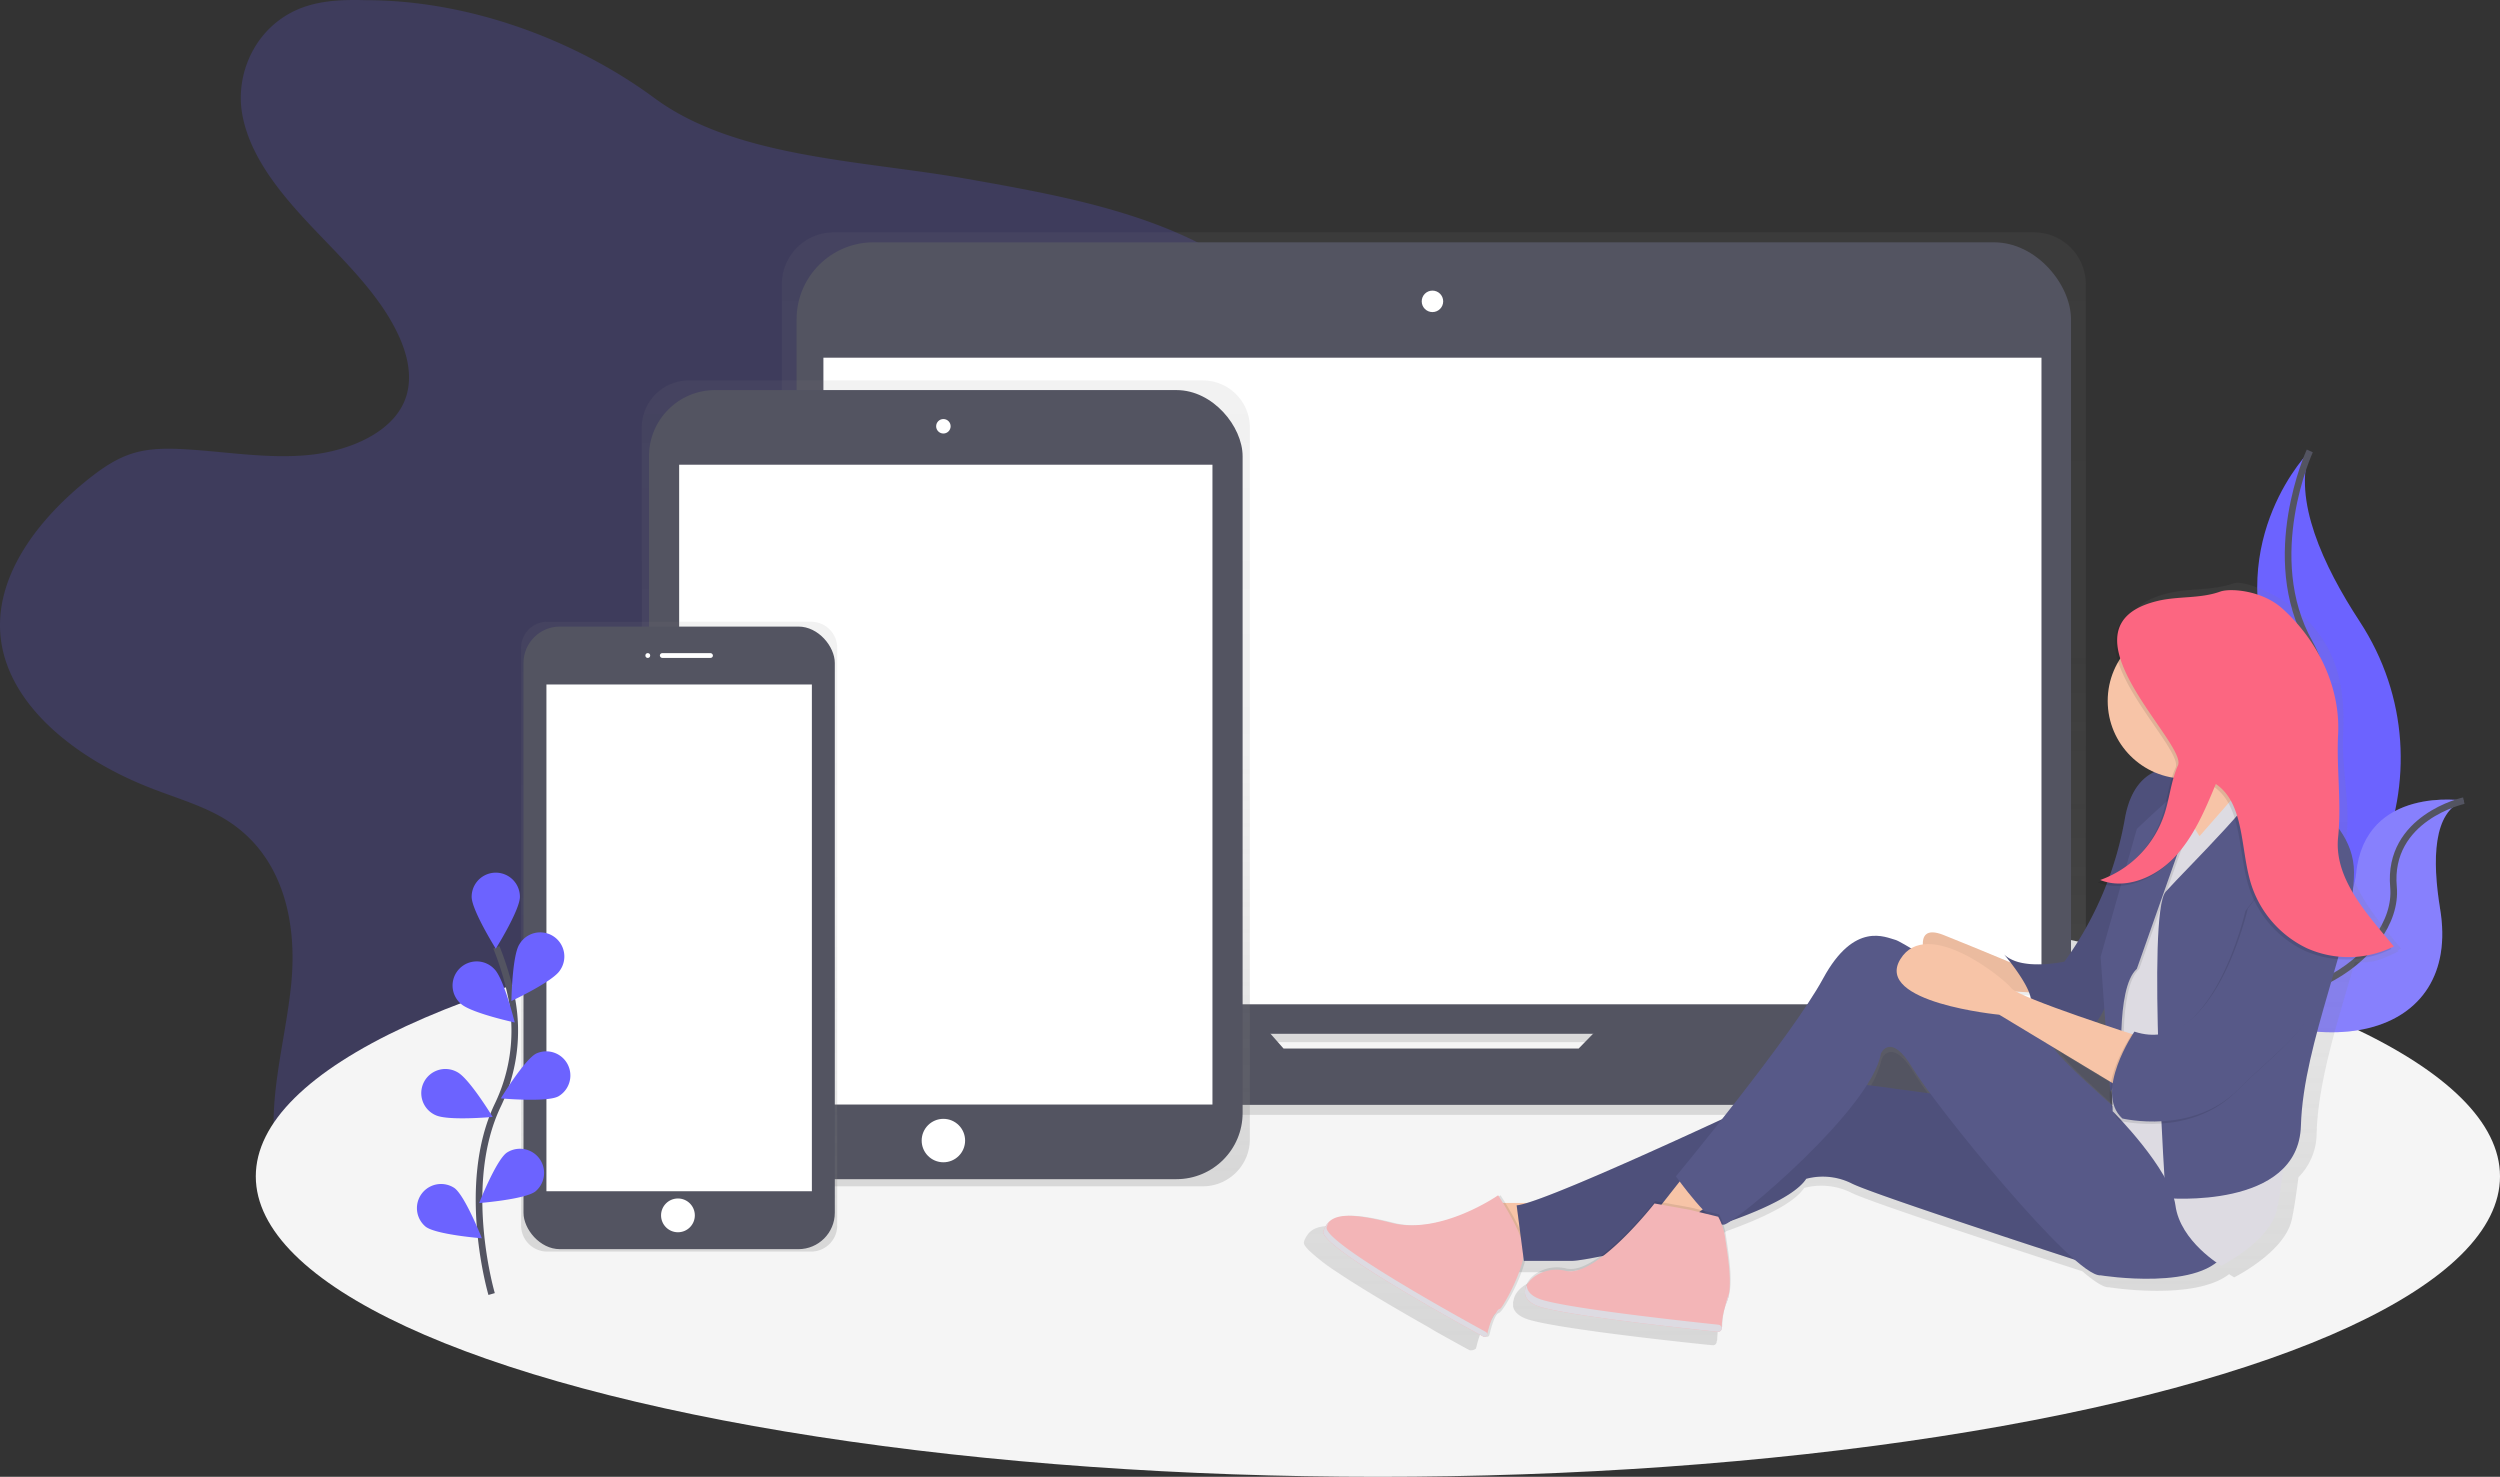 <svg xmlns="http://www.w3.org/2000/svg" xmlns:xlink="http://www.w3.org/1999/xlink" width="755.563" height="446.336" viewBox="0 0 755.563 446.336"><rect x="0" y="0" width="755.563" height="446.336" fill="#333333" stroke="none"/><defs><linearGradient id="a" x1="0.5" y1="1" x2="0.5" gradientUnits="objectBoundingBox"><stop offset="0" stop-color="gray" stop-opacity="0.251"/><stop offset="0.54" stop-color="gray" stop-opacity="0.122"/><stop offset="1" stop-color="gray" stop-opacity="0.102"/></linearGradient><linearGradient id="c" x1="0.5" y1="1" x2="0.5" y2="0" xlink:href="#a"/><linearGradient id="d" x1="0.5" y1="1" x2="0.5" y2="0" xlink:href="#a"/></defs><g transform="translate(0.001 0)"><path d="M192.417,144.051c-5.878-.168-11.9,0-17.416,1.692-15,4.609-22.113,19.691-19.8,32.724s11.822,24.388,21.69,34.766,20.559,20.639,25.971,33.045c2.7,6.192,3.96,13.128,1.218,19.312-4.23,9.532-16.986,14.856-29.231,15.965s-24.541-1.05-36.83-1.772c-5.156-.3-10.458-.336-15.315,1.057-5.331,1.517-9.773,4.616-13.857,7.847-15.935,12.675-28.691,29.967-26.627,48.134,2.334,20.588,23.148,36.859,45.946,45.589,7.548,2.917,15.534,5.236,22.178,9.364,17.5,10.889,21.434,31.309,19.691,49.33s-7.68,36.064-4.376,53.925c3.887,20.778,21.092,39.55,44.3,48.317,20.676,7.811,46.552,7.293,64.908-3.727,8.949-5.382,15.717-12.858,21.6-20.588a166.094,166.094,0,0,0,21.478-37.195c2.56-6.192,4.967-12.85,10.94-17.153,3.647-2.647,8.372-4.128,13.047-5.28,14.09-3.472,28.932-4.42,43.153-7.512s28.53-8.876,36.261-19.159c10.94-14.586,5.834-33.271,5.885-50.424.088-39.135,28.523-74.163,39.018-112.313,3.428-12.464,4.7-26.255-2.954-37.377-5.2-7.548-13.974-13-23.192-17.2-20.282-9.255-43.335-13.375-66.01-17.387-31.513-5.572-69.78-6.294-94.2-24.322C256.45,156.4,224.382,144.051,192.417,144.051Z" transform="translate(-82 -144)" fill="#6c63ff" opacity="0.2"/><ellipse cx="339.128" cy="90.813" rx="339.128" ry="90.813" transform="translate(77.306 264.709)" fill="#f5f5f5"/><path d="M1025.57,330.86s-26.131,26.131-11.377,64.908S988.9,499.031,988.9,499.031s.43-.066,1.225-.2c53.67-9.481,80.341-70.859,50.5-116.463C1029.53,365.415,1020.421,345.548,1025.57,330.86Z" transform="translate(-327.492 -194.582)" fill="#6c63ff"/><path d="M1025.57,330.86s-14.754,32.031,0,58.162,2.531,99.47-36.669,110.009" transform="translate(-327.492 -194.582)" fill="none" stroke="#535461" stroke-miterlimit="10" stroke-width="2"/><path d="M1069.643,475.669s-29.821-4.748-32.534,21.974S979.77,528.07,979.77,528.07l1.021.678c45.1,29.6,88.246,18.86,81.682-20.421C1060.089,493.683,1060.286,479,1069.643,475.669Z" transform="translate(-325.02 -233.692)" fill="#6c63ff"/><path d="M1069.643,475.669s-29.821-4.748-32.534,21.974S979.77,528.07,979.77,528.07l1.021.678c45.1,29.6,88.246,18.86,81.682-20.421C1060.089,493.683,1060.286,479,1069.643,475.669Z" transform="translate(-325.02 -233.692)" fill="#f5f5f5" opacity="0.2"/><path d="M1069.643,475.79s-23.148,5.105-21.245,26.124-34.372,46.275-68.628,26.255" transform="translate(-325.02 -233.813)" fill="none" stroke="#535461" stroke-miterlimit="10" stroke-width="2"/><path d="M826.375,476.313H779.524a15.622,15.622,0,0,0,1.634-6.979V255.967a15.687,15.687,0,0,0-15.687-15.687H402.757a15.687,15.687,0,0,0-15.695,15.687V469.341a15.622,15.622,0,0,0,1.634,6.979H340.19a4.15,4.15,0,0,0-4.15,4.15v3.348A23.207,23.207,0,0,0,359.247,507H807.318A23.207,23.207,0,0,0,830.525,483.8v-3.348a4.15,4.15,0,0,0-4.15-4.135ZM537.65,489.586l-4-4.558h99.711l-4.449,4.565Z" transform="translate(-150.767 -170.062)" fill="url(#a)"/><rect width="385.162" height="239.205" rx="23.26" transform="translate(240.751 73.237)" fill="#535461"/><rect width="368.132" height="195.418" transform="translate(248.854 108.105)" fill="#fff"/><circle cx="3.245" cy="3.245" r="3.245" transform="translate(429.678 87.83)" fill="#fff"/><path d="M642.615,560.73,629.961,573.7H540.767L529.339,560.73H347.785a4.055,4.055,0,0,0-4.055,4.055v3.267a22.681,22.681,0,0,0,22.681,22.681H804.324a22.681,22.681,0,0,0,22.681-22.681v-3.267a4.055,4.055,0,0,0-4.055-4.055Z" transform="translate(-152.849 -256.806)" fill="#535461"/><path d="M517.485,301.65H362.193a14.229,14.229,0,0,0-14.243,14.207V531a14.229,14.229,0,0,0,14.243,14.207H517.485A14.229,14.229,0,0,0,531.728,531V315.857a14.229,14.229,0,0,0-14.243-14.207Z" transform="translate(-153.991 -186.675)" fill="url(#a)"/><rect width="179.41" height="238.483" rx="20" transform="translate(196.139 117.892)" fill="#535461"/><rect width="161.177" height="193.368" transform="translate(205.256 140.45)" fill="#fff"/><circle cx="2.188" cy="2.188" r="2.188" transform="translate(282.927 126.644)" fill="#fff"/><circle cx="6.564" cy="6.564" r="6.564" transform="translate(278.551 338.143)" fill="#fff"/><path d="M385.584,401.65H305.848a7.884,7.884,0,0,0-7.9,7.869V584.13a7.884,7.884,0,0,0,7.9,7.869h79.735a7.884,7.884,0,0,0,7.9-7.869V409.519a7.884,7.884,0,0,0-7.9-7.869Z" transform="translate(-140.456 -213.744)" fill="url(#c)"/><rect width="94.081" height="188.161" rx="11" transform="translate(158.216 189.365)" fill="#535461"/><rect width="80.224" height="153.154" transform="translate(165.144 206.868)" fill="#fff"/><circle cx="0.729" cy="0.729" r="0.729" transform="translate(195.046 197.387)" fill="#fff"/><rect width="16.045" height="1.459" rx="0.729" transform="translate(199.421 197.387)" fill="#fff"/><circle cx="5.105" cy="5.105" r="5.105" transform="translate(199.786 362.21)" fill="#fff"/><path d="M284.317,641.357s-9.671-32.819,1.816-56.988a51.847,51.847,0,0,0,4.215-32.534,87.207,87.207,0,0,0-4.6-15.264" transform="translate(-135.736 -250.266)" fill="none" stroke="#535461" stroke-miterlimit="10" stroke-width="2"/><path d="M292.036,512.923c0,4.026-7.293,15.687-7.293,15.687s-7.293-11.669-7.293-15.687a7.293,7.293,0,1,1,14.586,0Z" transform="translate(-134.907 -241.891)" fill="#6c63ff"/><path d="M308.565,541.91c-2.188,3.377-14.644,9.211-14.644,9.211s.226-13.755,2.414-17.131a7.293,7.293,0,1,1,12.23,7.92Z" transform="translate(-139.366 -248.59)" fill="#6c63ff"/><path d="M306.822,593.333c-3.6,1.809-17.292.562-17.292.562s7.14-11.756,10.728-13.565a7.293,7.293,0,0,1,6.564,13.011Z" transform="translate(-138.177 -261.936)" fill="#6c63ff"/><path d="M297.509,632.987c-3.238,2.392-16.949,3.472-16.949,3.472s5.047-12.792,8.285-15.184a7.293,7.293,0,0,1,8.664,11.713Z" transform="translate(-135.749 -272.863)" fill="#6c63ff"/><path d="M272,555.157c2.917,2.8,16.329,5.711,16.329,5.711s-3.289-13.354-6.177-16.154A7.293,7.293,0,1,0,272,555.165Z" transform="translate(-132.764 -251.846)" fill="#6c63ff"/><path d="M260.858,600.919c3.6,1.809,17.292.562,17.292.562s-7.14-11.756-10.728-13.565a7.293,7.293,0,1,0-6.564,13.011Z" transform="translate(-129.255 -263.914)" fill="#6c63ff"/><path d="M257.456,647.587c3.238,2.392,16.949,3.472,16.949,3.472s-5.047-12.792-8.285-15.184a7.293,7.293,0,0,0-8.664,11.713Z" transform="translate(-128.771 -276.815)" fill="#6c63ff"/><path d="M953.926,496.065c-8.073-9.795-17.853-21.048-16.482-34.081,1.109-10.553-1.546-20.311-1.021-30.9.729-15.046-2.29-26.824-13.128-36.465-6.33-5.638-16.913-10.064-20.063-8.934-6.243,2.232-13.055,1.378-19.48,2.917-4.879,1.138-8.124,2.917-10.137,5.105-4.048,3.647-4.113,8.752-2.268,14.185A23.958,23.958,0,0,0,883.184,441.5c-4.5,1.882-8.387,6.214-9.9,15.009a102.609,102.609,0,0,1-4.762,17.729,28.817,28.817,0,0,1-2.917,1.174c.219.088.445.146.664.226-.474.182-.941.365-1.459.525a15.466,15.466,0,0,0,2.662.773,101.533,101.533,0,0,1-13.128,23.87s-13.6,3-18.889-2.254c0,0,.861,1.006,2.027,2.516-5.171-2.144-13.66-5.645-20.917-8.526-5.266-2.093-6.615,0-6.564,2.917a9.713,9.713,0,0,0-3.646,1.225,35.5,35.5,0,0,0-4.879-2.626c-3.019-.729-12.843-6.009-22.667,12.012-5.718,10.48-20.377,29.61-31.645,43.758-21.916,10.079-50.446,22.842-61.05,26.051h-6.8c-.89-1.459-1.51-2.378-1.51-2.378l-.525.35-.226-.35s-13.346,9.24-26.9,9.313a25.523,25.523,0,0,1-5.718-.729c-6.228-1.568-10.619-2.268-13.755-2.188-3.712-.066-5.834.817-7.118,2.48h0a6.508,6.508,0,0,0-.474.686h0a8.07,8.07,0,0,0-.394.729h0c-.117.263-.233.54-.336.824a1.692,1.692,0,0,0,.423,1.422,7.594,7.594,0,0,0,.591.729l.379.408a60.254,60.254,0,0,0,8.679,6.717c1.116.729,2.3,1.531,3.53,2.326l2.341,1.459,2.093,1.305.839.518.933.569,1.67,1.014.992.6,1.874,1.116,1.517.9c3.967,2.341,7.92,4.609,11.487,6.622l2.494,1.488.241.131,1.6.9,2.771,1.539,1.9,1.05.89.489.955.525.19.1,1.663.9a2.407,2.407,0,0,0,1.94-.525c.481-2.042,1.656-6.418,2.917-6.753s6.724-9.882,8.263-16.271h14.747a64.988,64.988,0,0,0,8.635-1.327c-3.807,2.713-7.578,4.42-10.509,3.69-6.2-1.539-12.07,2.239-12.661,5.966a.96.96,0,0,1-.073.233c-.022.08-.036.153-.051.226s-.044.182-.058.277a1.239,1.239,0,0,0,0,.233V604.2a1.466,1.466,0,0,0,.073.3c.029.1,0,.131.051.19a3.678,3.678,0,0,0,.161.387l.036.095a3.933,3.933,0,0,0,.277.459l.117.153a3.082,3.082,0,0,0,.241.3l.168.168c.088.088.182.175.277.263l.2.168.328.241.241.16.394.233.263.139.5.233.248.109c.262.109.54.211.839.306.474.153,1.036.314,1.67.474l.635.153.926.211.489.109q.948.2,2.013.408l.984.182.8.146,1.845.321c1.152.2,2.356.394,3.646.583l3.18.481,4.142.591.919.124,1.459.2,2.137.284,1.459.19h0l3.785.481,1.182.146,2.385.292c3.136.379,6.17.729,8.963,1.043l3.231.365,1.634.182.729.073,1.955.211,1.087.117,1.342.139,1.889.2h.2l1.211.124h0a1.1,1.1,0,0,0,1.218-1.072h0v-.124a1.065,1.065,0,0,0,.175-.569,24.8,24.8,0,0,1,.678-5.339c.08-.3.175-.605.277-.912l.117-.35c.131-.372.262-.729.416-1.13a8.112,8.112,0,0,0,.284-.831,1.028,1.028,0,0,1,.08-.27c.029-.095.073-.3.1-.452,1.517-5.185-.314-14.856-.839-18.656a20.26,20.26,0,0,0-.831-3.574,1.457,1.457,0,0,0,.284,0,8.6,8.6,0,0,0,2.188-1.189c11.144-3.975,20.537-8.518,23.506-13.069a20.355,20.355,0,0,1,14.353,1.5c5.769,2.866,49.411,17.11,69.729,23.688,3.647,3.143,6.505,4.981,8.088,4.843,0,0,25.869,4.186,36.268-3.982.926.642,1.51.984,1.51.984s15.111-7.5,17.379-17.27c.729-3.165,1.393-7.833,2.071-13a18.9,18.9,0,0,0,5.484-13.281c.474-16.395,6.826-35.123,11.538-51.781,5.718.452,7.928-.627,13.171-3.216l-.233-.3C953.27,496.371,953.6,496.225,953.926,496.065Zm-86.634,24.556-2.917-.97a24.063,24.063,0,0,0,2.516-4.186Zm-16.256,6.9,17.5,10.5.153,2.137a15.317,15.317,0,0,0,.146,4.886c-7.716-6.856-16.745-15.177-17.81-17.533ZM843.889,512.2c-1.911-.788-3.493-1.5-4.58-2.093,1.459.1,2.844.19,4.055.255a9.067,9.067,0,0,1,.525,1.838Zm-46.88,17.117s3.019-6.753,9.824,4.507c1.057,1.75,3,4.536,5.579,7.986L792.6,539.167a28.44,28.44,0,0,0,4.405-9.838Z" transform="translate(-228.266 -209.374)" fill="url(#d)"/><path d="M909.948,541.406s-13.857-5.834-24.8-10.21-4.376,10.21-4.376,10.21,18.233,5.105,18.233,5.834,15.315,1.459,15.315,1.459Z" transform="translate(-297.695 -248.59)" fill="#f7c4a7"/><path d="M909.948,541.406s-13.857-5.834-24.8-10.21-4.376,10.21-4.376,10.21,18.233,5.105,18.233,5.834,15.315,1.459,15.315,1.459Z" transform="translate(-297.695 -248.59)" opacity="0.05"/><path d="M978.138,465.247s-24.8-13.128-29.172,12.4a104.212,104.212,0,0,1-18.233,43.029s-13.128,2.917-18.233-2.188c0,0,12.4,14.586,6.564,16.045,0,0,13.128,9.481,18.962,6.564s10.21-22.609,12.4-27.714S960.634,463.789,978.138,465.247Z" transform="translate(-306.811 -230.046)" fill="#575988"/><path d="M978.138,465.247s-24.8-13.128-29.172,12.4a104.212,104.212,0,0,1-18.233,43.029s-13.128,2.917-18.233-2.188c0,0,12.4,14.586,6.564,16.045,0,0,13.128,9.481,18.962,6.564s10.21-22.609,12.4-27.714S960.634,463.789,978.138,465.247Z" transform="translate(-306.811 -230.046)" opacity="0.1"/><path d="M983.5,447.424s15.315,17.5,16.045,32.09,17.5-15.315,18.962-16.045-14.586-25.526-16.045-33.548S983.5,447.424,983.5,447.424Z" transform="translate(-326.03 -220.975)" fill="#f7c4a7"/><path d="M912.413,320.75,902.75,329.5l4.558,18.415,12.4-11.669-1.459-11.669Z" transform="translate(-244.368 -86.825)" fill="#f7c4a7"/><path d="M633.274,498.5H616.5l6.564,16.045,16.045-4.376Z" transform="translate(-166.883 -134.941)" fill="#f7c4a7"/><path d="M684.2,639.33s-17.372,12.1-32.213,8.336-18.874-2.356-20.6,2.5c-1.6,4.471,41.454,28.115,48.317,31.849a.788.788,0,0,0,1.145-.511c.467-1.984,1.6-6.236,2.808-6.564,1.575-.423,8.752-13.857,8.358-19.137S684.2,639.33,684.2,639.33Z" transform="translate(-230.703 -278.082)" opacity="0.1"/><path d="M683.2,639.33s-17.372,12.1-32.213,8.336-18.874-2.356-20.6,2.5c-1.6,4.471,41.454,28.115,48.317,31.849a.788.788,0,0,0,1.145-.511c.467-1.984,1.6-6.236,2.808-6.564,1.575-.423,8.752-13.857,8.358-19.137S683.2,639.33,683.2,639.33Z" transform="translate(-230.432 -278.082)" fill="#f3b5b7"/><path d="M848.339,597.064,799.475,590.5s-79.494,37.924-88.975,38.653l2.188,16.774h14.586c5.834,0,62.72-12.4,70.743-24.8a19.531,19.531,0,0,1,13.857,1.459c7.293,3.647,77.307,26.255,77.307,26.255Z" transform="translate(-252.131 -264.864)" fill="#575988"/><path d="M848.339,597.064,799.475,590.5s-79.494,37.924-88.975,38.653l2.188,16.774h14.586c5.834,0,62.72-12.4,70.743-24.8a19.531,19.531,0,0,1,13.857,1.459c7.293,3.647,77.307,26.255,77.307,26.255Z" transform="translate(-252.131 -264.864)" opacity="0.1"/><path d="M695.522,486.5,687.5,496.71l8.022,4.376,11.669-8.752Z" transform="translate(-186.102 -131.692)" fill="#f7c4a7"/><path d="M918.715,592.11s-26.255-22.477-28.071-26.554-44.86-31.791-47.777-32.52-12.4-5.834-21.879,11.669-44.488,59.8-44.488,59.8,10.94,15.315,14.586,14.586,44.488-35.007,47.4-51.781c0,0,2.917-6.564,9.481,4.376s48.864,63.45,56.886,62.72c0,0,31.36,5.105,37.924-7.293S918.715,592.11,918.715,592.11Z" transform="translate(-269.997 -248.971)" fill="#575988"/><path d="M982.12,467.594s-9.116,4.011-9.846,20.785S955.5,533.6,955.5,533.6l1.459,33.548s17.5,17.5,18.962,28.443,13.857,18.233,13.857,18.233,14.586-7.293,16.774-16.774,3.646-32.819,7.293-41.57,1.459-63.45,1.459-63.45l-10.94-18.962-5.834-6.564L983.214,484S974.827,472.7,982.12,467.594Z" transform="translate(-318.451 -231.299)" fill="#dddbe2"/><path d="M960.064,556.575s-2.188-26.255,4.376-32.089l13.128-37.195s4.74-17.868,4.011-19.327-17.139,14.221-17.139,14.221L953.5,520.839l2.917,40.841Z" transform="translate(-317.909 -231.669)" opacity="0.1"/><path d="M959.064,556.441s-2.188-26.255,4.376-32.089l13.128-37.195s5.105-18.233,4.376-19.691-17.5,14.586-17.5,14.586L952.5,520.7l2.917,40.841Z" transform="translate(-317.639 -231.534)" fill="#575988"/><path d="M941.288,563.137s-36.465-11.669-38.653-14.586-25.526-21.879-33.548-8.752,29.9,16.774,29.9,16.774l38.653,23.338Z" transform="translate(-294.758 -249.9)" fill="#f7c4a7"/><path d="M764.126,643.69l-10.794-1.94S735.654,664.4,726.443,662.1s-17.686,7.614-7.957,10.794c8.788,2.873,46.741,6.892,53.969,7.636a1.065,1.065,0,0,0,1.174-1.036,23.222,23.222,0,0,1,1.677-8.219c1.947-4.777,0-15.038-.54-18.962a18.84,18.84,0,0,0-2.122-6.564Z" transform="translate(-253.123 -278.737)" opacity="0.1"/><path d="M763.883,644.66l-10.794-1.94s-17.678,22.645-26.875,20.355-17.686,7.614-7.957,10.794c8.788,2.873,46.741,6.892,53.969,7.636a1.065,1.065,0,0,0,1.174-1.036,23.222,23.222,0,0,1,1.612-8.212c1.947-4.777,0-15.038-.54-18.962a18.84,18.84,0,0,0-2.122-6.564Z" transform="translate(-253.062 -279)" fill="#f3b5b7"/><ellipse cx="23" cy="23.5" rx="23" ry="23.5" transform="translate(639.999 188.336)" opacity="0.1"/><circle cx="23.5" cy="23.5" r="23.5" transform="translate(636.999 188.336)" fill="#f7c4a7"/><path d="M1007.71,465.5s27.714,9.481,27.714,29.172-15.315,51.052-16.045,76.577-40.841,21.879-40.841,21.879-5.834-86.058,0-92.622S1010.627,468.417,1007.71,465.5Z" transform="translate(-323.985 -231.028)" fill="#575988"/><path d="M997.263,514.409s-10.21,45.217-34.277,37.195c0,0-12.4,18.233-3.646,26.255,0,0,21.15,5.105,35.007-8.752s24.067-18.962,26.255-35.736,3.647-40.112-3.647-37.924S997.263,514.409,997.263,514.409Z" transform="translate(-318.644 -239.095)" opacity="0.1"/><path d="M998.263,513.409s-10.21,45.217-34.277,37.195c0,0-12.4,18.233-3.646,26.255,0,0,21.15,5.105,35.007-8.752s24.067-18.962,26.255-35.736,3.646-40.112-3.647-37.924S998.263,513.409,998.263,513.409Z" transform="translate(-318.914 -238.825)" fill="#575988"/><path d="M798.091,680a.668.668,0,0,1-.066.2,21.356,21.356,0,0,0-1.145,3.858c.175-.569.379-1.152.613-1.736A10.589,10.589,0,0,0,798.091,680Z" transform="translate(-275.513 -289.091)" fill="#dddbe2"/><path d="M718.789,680.91c-3-.985-4.266-2.6-4.318-4.31-1.24,2.378-.459,5.047,3.785,6.432,8.788,2.873,46.749,6.892,53.969,7.636a1.065,1.065,0,0,0,1.174-1.043h0a1.072,1.072,0,0,0-.955-1.087C764.524,687.693,727.461,683.74,718.789,680.91Z" transform="translate(-253.061 -288.171)" fill="#dddbe2"/><path d="M631.4,651.856a8.987,8.987,0,0,1,.729-1.546,7.111,7.111,0,0,0-1.714,2.83c-1.6,4.471,41.454,28.115,48.317,31.849a.788.788,0,0,0,1.145-.518h0a.788.788,0,0,0-.387-.875C671.9,679.446,629.823,656.276,631.4,651.856Z" transform="translate(-230.44 -281.055)" fill="#dddbe2"/><path d="M703.023,686.264c-.387.1-.766.62-1.123,1.327l.117-.044c.321-.088.868-.729,1.531-1.677a1.416,1.416,0,0,1-.525.394Z" transform="translate(-249.803 -290.68)" fill="#dddbe2"/><path d="M974.83,442.6c-2.057,4.536-2.487,9.649-4,14.4a31.672,31.672,0,0,1-19.524,20.246c7.578,3.019,16.519-.671,22.375-6.8s9.291-14.28,12.581-22.215c8.5,5.718,7.468,18.86,10.327,29.092a32.264,32.264,0,0,0,17.175,20.53,30.755,30.755,0,0,0,26.306-.532c-7.8-9.481-18.9-22.557-17.576-35.218,1.072-10.254-6.287-18.087-5.783-28.377.729-14.586-4.857-22-15.315-31.36-6.112-5.477,3.508-13.2-4.376-10.94-3.1.89-6.367-2.429-9.408-1.335-6.024,2.188-12.6,1.342-18.8,2.8C936.593,400.468,977.835,435.978,974.83,442.6Z" transform="translate(-317.317 -210.556)" opacity="0.1"/><path d="M975.83,441.517c-2.057,4.536-2.487,9.649-4,14.4a31.672,31.672,0,0,1-19.524,20.246c7.578,3.019,16.519-.671,22.375-6.8s9.291-14.28,12.581-22.215c8.5,5.718,7.468,18.86,10.327,29.092a32.265,32.265,0,0,0,17.175,20.53,30.755,30.755,0,0,0,26.306-.532c-7.8-9.481-18.167-20.37-16.847-33.03,1.072-10.254-.525-20.793,0-31.076.729-14.586-6.425-28.676-16.891-38.041-6.112-5.477-15.658-6.177-18.707-5.105-6.024,2.188-12.6,1.342-18.8,2.8C937.593,399.385,978.835,434.895,975.83,441.517Z" transform="translate(-317.587 -210.203)" fill="#fc6681"/></g></svg>